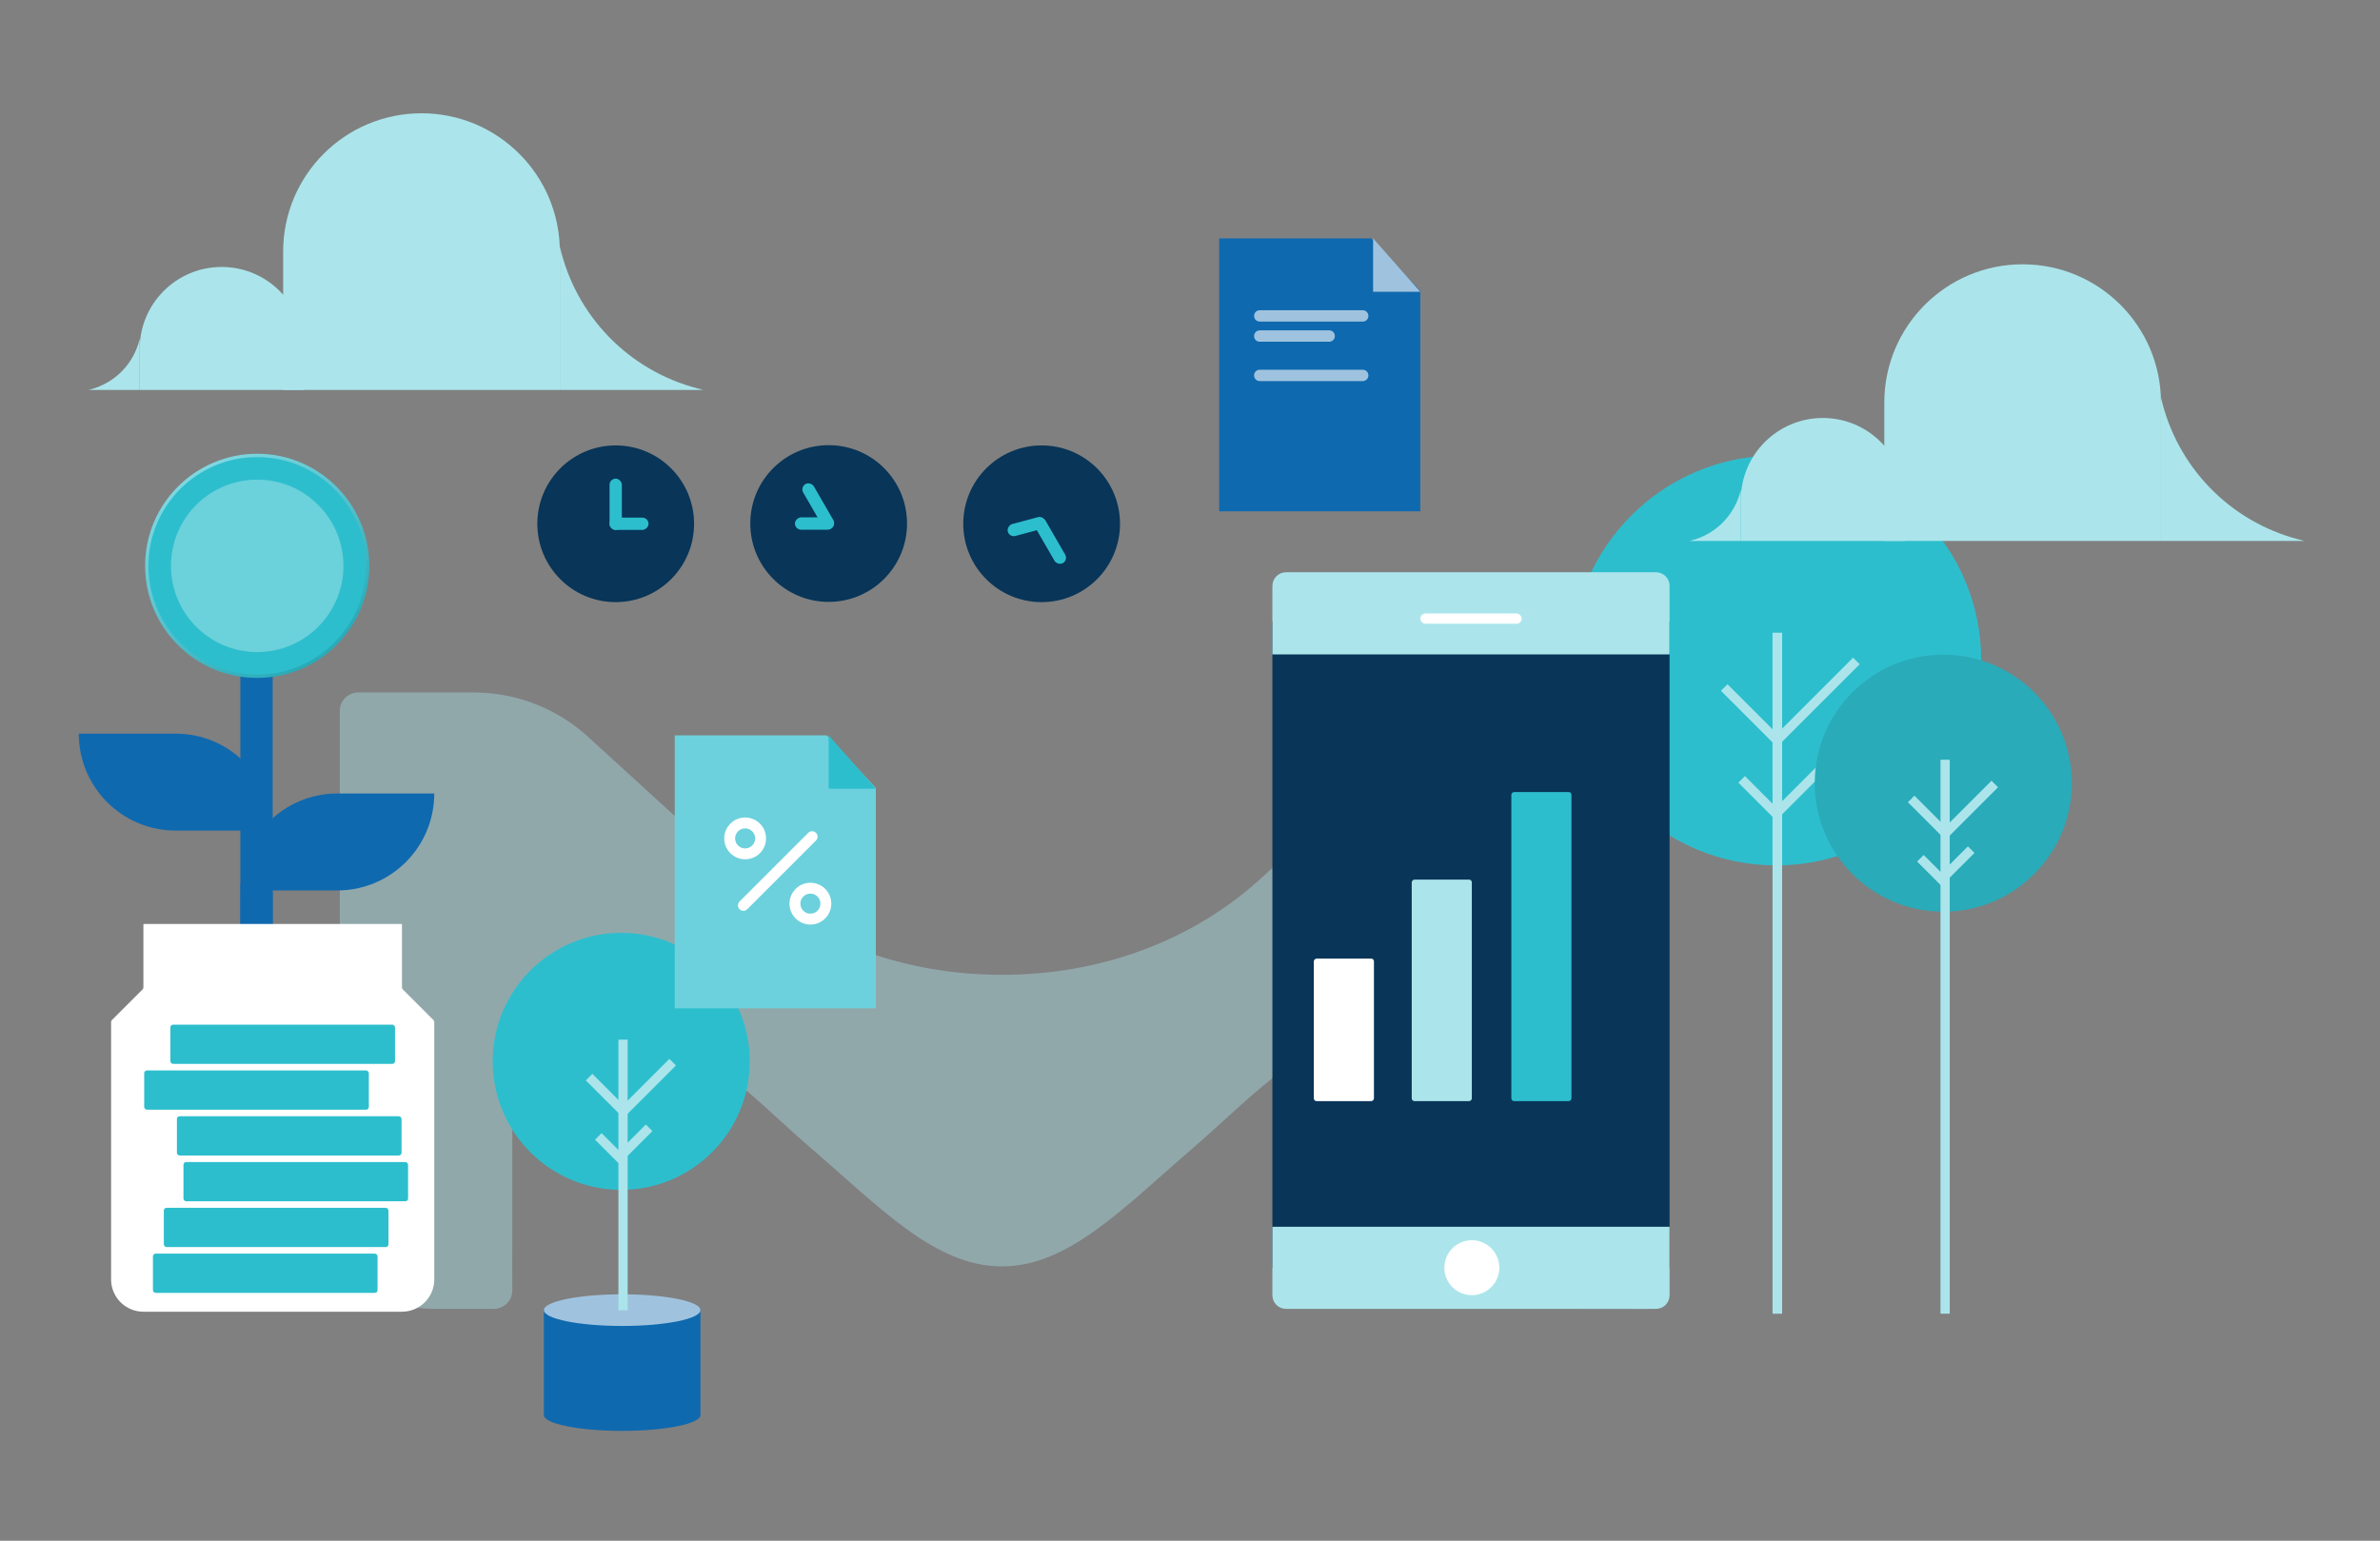 <svg width="695" height="450" viewBox="0 0 695 450" fill="none" xmlns="http://www.w3.org/2000/svg">
<rect x="0" y="0" width="695" height="450" fill="#808080" stroke="none"/>
<rect x="158.822" y="382.408" width="45.721" height="30.643" fill="#0F69AF"/>
<ellipse cx="181.683" cy="382.651" rx="22.86" ry="4.621" fill="#9FC3DF"/>
<ellipse cx="181.682" cy="413.294" rx="22.86" ry="4.621" fill="#0F69AF"/>
<path opacity="0.4" fill-rule="evenodd" clip-rule="evenodd" d="M458.691 202.242H429.843C428.406 202.255 427.1 202.808 426.12 203.697L368.32 256.468C348.52 274.558 321.874 284.714 292.576 284.714C262.036 284.714 234.404 273.624 214.382 254.175C214.382 254.175 171.868 215.353 171.502 215.003C163.343 207.622 152.114 202.522 139.186 202.242H104.675C101.67 202.242 99.233 204.612 99.233 207.533V355.81C99.233 370.445 111.417 382.291 126.461 382.291H136.998H144.118C147.143 382.291 149.592 379.903 149.592 376.968L149.606 324.204C149.606 310.414 161.181 299.038 175.135 299.038C201.108 299.038 219.732 320.672 236.56 335.122C257.17 352.825 273.044 369.88 292.576 369.88C312.088 369.88 327.969 352.825 348.579 335.122C365.413 320.672 384.037 299.038 409.997 299.038C423.879 299.038 435.396 310.3 435.533 323.981V355.81C435.533 370.445 447.723 382.266 462.774 382.266H474.526C477.596 382.266 480.444 382.291 480.444 382.291C483.462 382.291 485.912 379.903 485.912 376.975C485.912 376.898 485.912 229.962 485.912 228.723C485.912 214.095 473.716 202.242 458.691 202.242Z" fill="#ABE5EB"/>
<circle cx="181.404" cy="309.99" r="37.534" fill="#2DBECD"/>
<rect x="180.784" y="303.853" width="2.304" height="78.636" fill="#ABE5EB" stroke="#ABE5EB" stroke-width="0.398"/>
<rect x="171.353" y="315.554" width="2.304" height="14.191" transform="rotate(-45 171.353 315.554)" fill="#ABE5EB" stroke="#ABE5EB" stroke-width="0.398"/>
<rect x="195.477" y="309.559" width="2.304" height="20.934" transform="rotate(45 195.477 309.559)" fill="#ABE5EB" stroke="#ABE5EB" stroke-width="0.398"/>
<rect x="0.281" width="2.304" height="12.289" transform="matrix(-0.707 -0.707 -0.707 0.707 190.423 330.556)" fill="#ABE5EB" stroke="#ABE5EB" stroke-width="0.398"/>
<rect y="-0.281" width="2.304" height="9.301" transform="matrix(-0.707 0.707 0.707 0.707 175.872 331.443)" fill="#ABE5EB" stroke="#ABE5EB" stroke-width="0.398"/>
<path d="M197.03 214.781H241.467L255.76 230.149V294.486H197.03V214.781Z" fill="#6CD1DC"/>
<path d="M241.977 214.78L255.76 230.362H241.977V214.78Z" fill="#2DBECD"/>
<circle cx="217.592" cy="244.872" r="4.514" stroke="white" stroke-width="3.184"/>
<circle cx="236.651" cy="263.93" r="4.514" stroke="white" stroke-width="3.184"/>
<path d="M217.091 264.431L237.152 244.37" stroke="white" stroke-width="3.184" stroke-linecap="round" stroke-linejoin="round"/>
<path d="M82.687 73.484C82.687 51.172 100.774 33.086 123.085 33.086C145.396 33.086 163.483 51.172 163.483 73.484V113.882H82.687V73.484Z" fill="#ABE5EB"/>
<path d="M40.792 101.912C40.792 88.691 51.511 77.972 64.732 77.972C77.954 77.972 88.672 88.691 88.672 101.912V113.882H40.792V101.912Z" fill="#ABE5EB"/>
<path d="M163.483 71.988C168.079 92.212 183.559 108.191 203.627 113.426L205.377 113.882H163.483V71.988Z" fill="#ABE5EB"/>
<path d="M40.792 98.919C39.151 106.142 33.622 111.849 26.455 113.719L25.83 113.882H40.792V98.919Z" fill="#ABE5EB"/>
<circle cx="179.795" cy="152.978" r="22.886" fill="#083558"/>
<rect x="178" y="139.793" width="3.596" height="14.982" rx="1.798" fill="#2DBECD"/>
<rect x="189.383" y="151.18" width="3.596" height="11.386" rx="1.798" transform="rotate(90 189.383 151.18)" fill="#2DBECD"/>
<circle cx="241.984" cy="152.908" r="22.886" fill="#083558"/>
<rect x="233.644" y="142.283" width="3.596" height="14.982" rx="1.798" transform="rotate(-30 233.644 142.283)" fill="#2DBECD"/>
<rect x="243.525" y="151.111" width="3.596" height="11.386" rx="1.798" transform="rotate(90 243.525 151.111)" fill="#2DBECD"/>
<circle cx="304.174" cy="152.978" r="22.886" fill="#083558"/>
<rect x="301.35" y="152.383" width="3.596" height="14.982" rx="1.798" transform="rotate(-30 301.35 152.383)" fill="#2DBECD"/>
<rect x="304.825" y="150.584" width="3.596" height="11.386" rx="1.798" transform="rotate(75 304.825 150.584)" fill="#2DBECD"/>
<circle cx="518.691" cy="192.894" r="59.862" fill="#2DBECD"/>
<rect x="517.81" y="184.992" width="2.404" height="198.502" fill="#ABE5EB" stroke="#ABE5EB" stroke-width="0.398"/>
<rect x="502.829" y="201.768" width="2.306" height="22.397" transform="rotate(-45 502.829 201.768)" fill="#ABE5EB" stroke="#ABE5EB" stroke-width="0.398"/>
<rect x="541.136" y="192.375" width="2.306" height="33.151" transform="rotate(45 541.136 192.375)" fill="#ABE5EB" stroke="#ABE5EB" stroke-width="0.398"/>
<rect x="0.281" width="2.306" height="19.363" transform="matrix(-0.707 -0.707 -0.707 0.707 532.789 225.577)" fill="#ABE5EB" stroke="#ABE5EB" stroke-width="0.398"/>
<rect y="-0.281" width="2.306" height="14.597" transform="matrix(-0.707 0.707 0.707 0.707 509.748 227.158)" fill="#ABE5EB" stroke="#ABE5EB" stroke-width="0.398"/>
<circle cx="567.474" cy="228.744" r="37.534" fill="#29ABB9"/>
<rect x="566.853" y="222.105" width="2.304" height="161.389" fill="#ABE5EB" stroke="#ABE5EB" stroke-width="0.398"/>
<rect x="557.423" y="234.307" width="2.304" height="14.191" transform="rotate(-45 557.423 234.307)" fill="#ABE5EB" stroke="#ABE5EB" stroke-width="0.398"/>
<rect x="581.547" y="228.313" width="2.304" height="20.934" transform="rotate(45 581.547 228.313)" fill="#ABE5EB" stroke="#ABE5EB" stroke-width="0.398"/>
<rect x="0.281" width="2.304" height="12.289" transform="matrix(-0.707 -0.707 -0.707 0.707 576.493 249.31)" fill="#ABE5EB" stroke="#ABE5EB" stroke-width="0.398"/>
<rect y="-0.281" width="2.304" height="9.301" transform="matrix(-0.707 0.707 0.707 0.707 561.941 250.196)" fill="#ABE5EB" stroke="#ABE5EB" stroke-width="0.398"/>
<path d="M371.563 181.533H487.54V370.294H371.563V181.533Z" fill="#083558"/>
<path d="M371.564 171.115C371.564 168.917 373.346 167.136 375.543 167.136H483.561C485.758 167.136 487.54 168.917 487.54 171.115V191.131H371.564V171.115Z" fill="#ABE5EB"/>
<path d="M487.54 378.312C487.54 380.509 485.758 382.291 483.561 382.291L375.544 382.291C373.346 382.291 371.564 380.509 371.564 378.312L371.564 358.296L487.54 358.296L487.54 378.312Z" fill="#ABE5EB"/>
<rect width="17.553" height="90.275" rx="0.796" transform="matrix(-1 0 0 1 458.891 231.331)" fill="#2DBECD"/>
<rect width="17.553" height="64.697" rx="0.796" transform="matrix(-1 0 0 1 429.802 256.909)" fill="#ABE5EB"/>
<rect width="17.553" height="41.627" rx="0.796" transform="matrix(-1 0 0 1 401.215 279.98)" fill="white"/>
<rect x="414.756" y="179.172" width="29.59" height="3.009" rx="1.505" fill="white"/>
<circle cx="429.802" cy="370.255" r="8.024" fill="white"/>
<path d="M23 214.279H51.313C66.951 214.279 79.627 226.955 79.627 242.593H51.314C35.676 242.593 23 229.916 23 214.279Z" fill="#0F69AF"/>
<path d="M126.816 231.759H98.502C82.865 231.759 70.189 244.435 70.189 260.072H98.502C114.14 260.072 126.816 247.396 126.816 231.759Z" fill="#0F69AF"/>
<rect x="70.19" y="184.917" width="9.438" height="84.941" fill="#0F69AF"/>
<rect x="70.19" y="260.42" width="9.438" height="28.314" fill="#0F69AF"/>
<path d="M41.876 270.057C41.876 269.947 41.965 269.858 42.075 269.858H117.18C117.29 269.858 117.379 269.947 117.379 270.057V288.404C117.379 288.615 117.463 288.817 117.612 288.967L126.584 297.938C126.733 298.087 126.817 298.29 126.817 298.501V373.674C126.817 378.886 122.596 383.112 117.379 383.112H41.876C36.66 383.112 32.438 378.886 32.438 373.674V298.501C32.438 298.29 32.522 298.087 32.672 297.938L41.643 288.967C41.792 288.817 41.876 288.615 41.876 288.404V270.057Z" fill="white"/>
<circle cx="75.109" cy="165.266" r="32.736" fill="url(#paint0_linear)"/>
<circle cx="75.109" cy="165.266" r="31.766" fill="#2DBECD"/>
<path opacity="0.5" d="M49.927 165.266C49.927 151.359 61.201 140.085 75.108 140.085C89.016 140.085 100.29 151.359 100.29 165.266C100.29 179.174 89.016 190.448 75.108 190.448C61.201 190.448 49.927 179.174 49.927 165.266Z" fill="#ABE5EB"/>
<rect x="51.662" y="326.022" width="65.602" height="11.464" rx="0.796" fill="#2DBECD"/>
<rect x="49.751" y="299.271" width="65.602" height="11.464" rx="0.796" fill="#2DBECD"/>
<rect x="53.572" y="339.397" width="65.602" height="11.464" rx="0.796" fill="#2DBECD"/>
<rect x="42.107" y="312.646" width="65.602" height="11.464" rx="0.796" fill="#2DBECD"/>
<rect x="47.84" y="352.772" width="65.602" height="11.464" rx="0.796" fill="#2DBECD"/>
<rect x="44.656" y="366.147" width="65.602" height="11.464" rx="0.796" fill="#2DBECD"/>
<path d="M356.023 69.634H400.46L414.753 85.002V149.339H356.023V69.634Z" fill="#0F69AF"/>
<path d="M400.971 69.634L414.754 85.215H400.971V69.634Z" fill="#9FC3DF"/>
<path d="M367.872 90.608H397.934C398.865 90.608 399.593 91.336 399.593 92.267C399.593 93.198 398.865 93.926 397.934 93.926H367.872C366.941 93.926 366.212 93.198 366.212 92.267C366.212 91.336 366.941 90.608 367.872 90.608Z" fill="#9FC3DF"/>
<path d="M367.87 107.988H397.933C398.863 107.988 399.592 108.716 399.592 109.647C399.592 110.578 398.863 111.306 397.933 111.306H367.87C366.939 111.306 366.211 110.578 366.211 109.647C366.211 108.716 366.939 107.988 367.87 107.988Z" fill="#9FC3DF"/>
<path d="M367.87 96.49H388.139C389.069 96.49 389.798 97.218 389.798 98.149C389.798 99.08 389.069 99.808 388.139 99.808H367.87C366.939 99.808 366.211 99.08 366.211 98.149C366.211 97.218 366.939 96.49 367.87 96.49Z" fill="#9FC3DF"/>
<path d="M550.248 117.593C550.248 95.282 568.335 77.195 590.646 77.195C612.957 77.195 631.044 95.282 631.044 117.593V157.991H550.248V117.593Z" fill="#ABE5EB"/>
<path d="M508.354 146.021C508.354 132.8 519.072 122.082 532.293 122.082C545.515 122.082 556.233 132.8 556.233 146.021V157.991H508.354V146.021Z" fill="#ABE5EB"/>
<path d="M631.045 116.097C635.641 136.321 651.121 152.3 671.189 157.535L672.939 157.992H631.045V116.097Z" fill="#ABE5EB"/>
<path d="M508.354 143.029C506.712 150.251 501.183 155.958 494.016 157.828L493.391 157.991H508.354V143.029Z" fill="#ABE5EB"/>
<defs>
<linearGradient id="paint0_linear" x1="91.835" y1="191.551" x2="54.081" y2="139.221" gradientUnits="userSpaceOnUse">
<stop stop-color="#29ABB9"/>
<stop offset="1" stop-color="#81D8E1"/>
</linearGradient>
</defs>
</svg>
